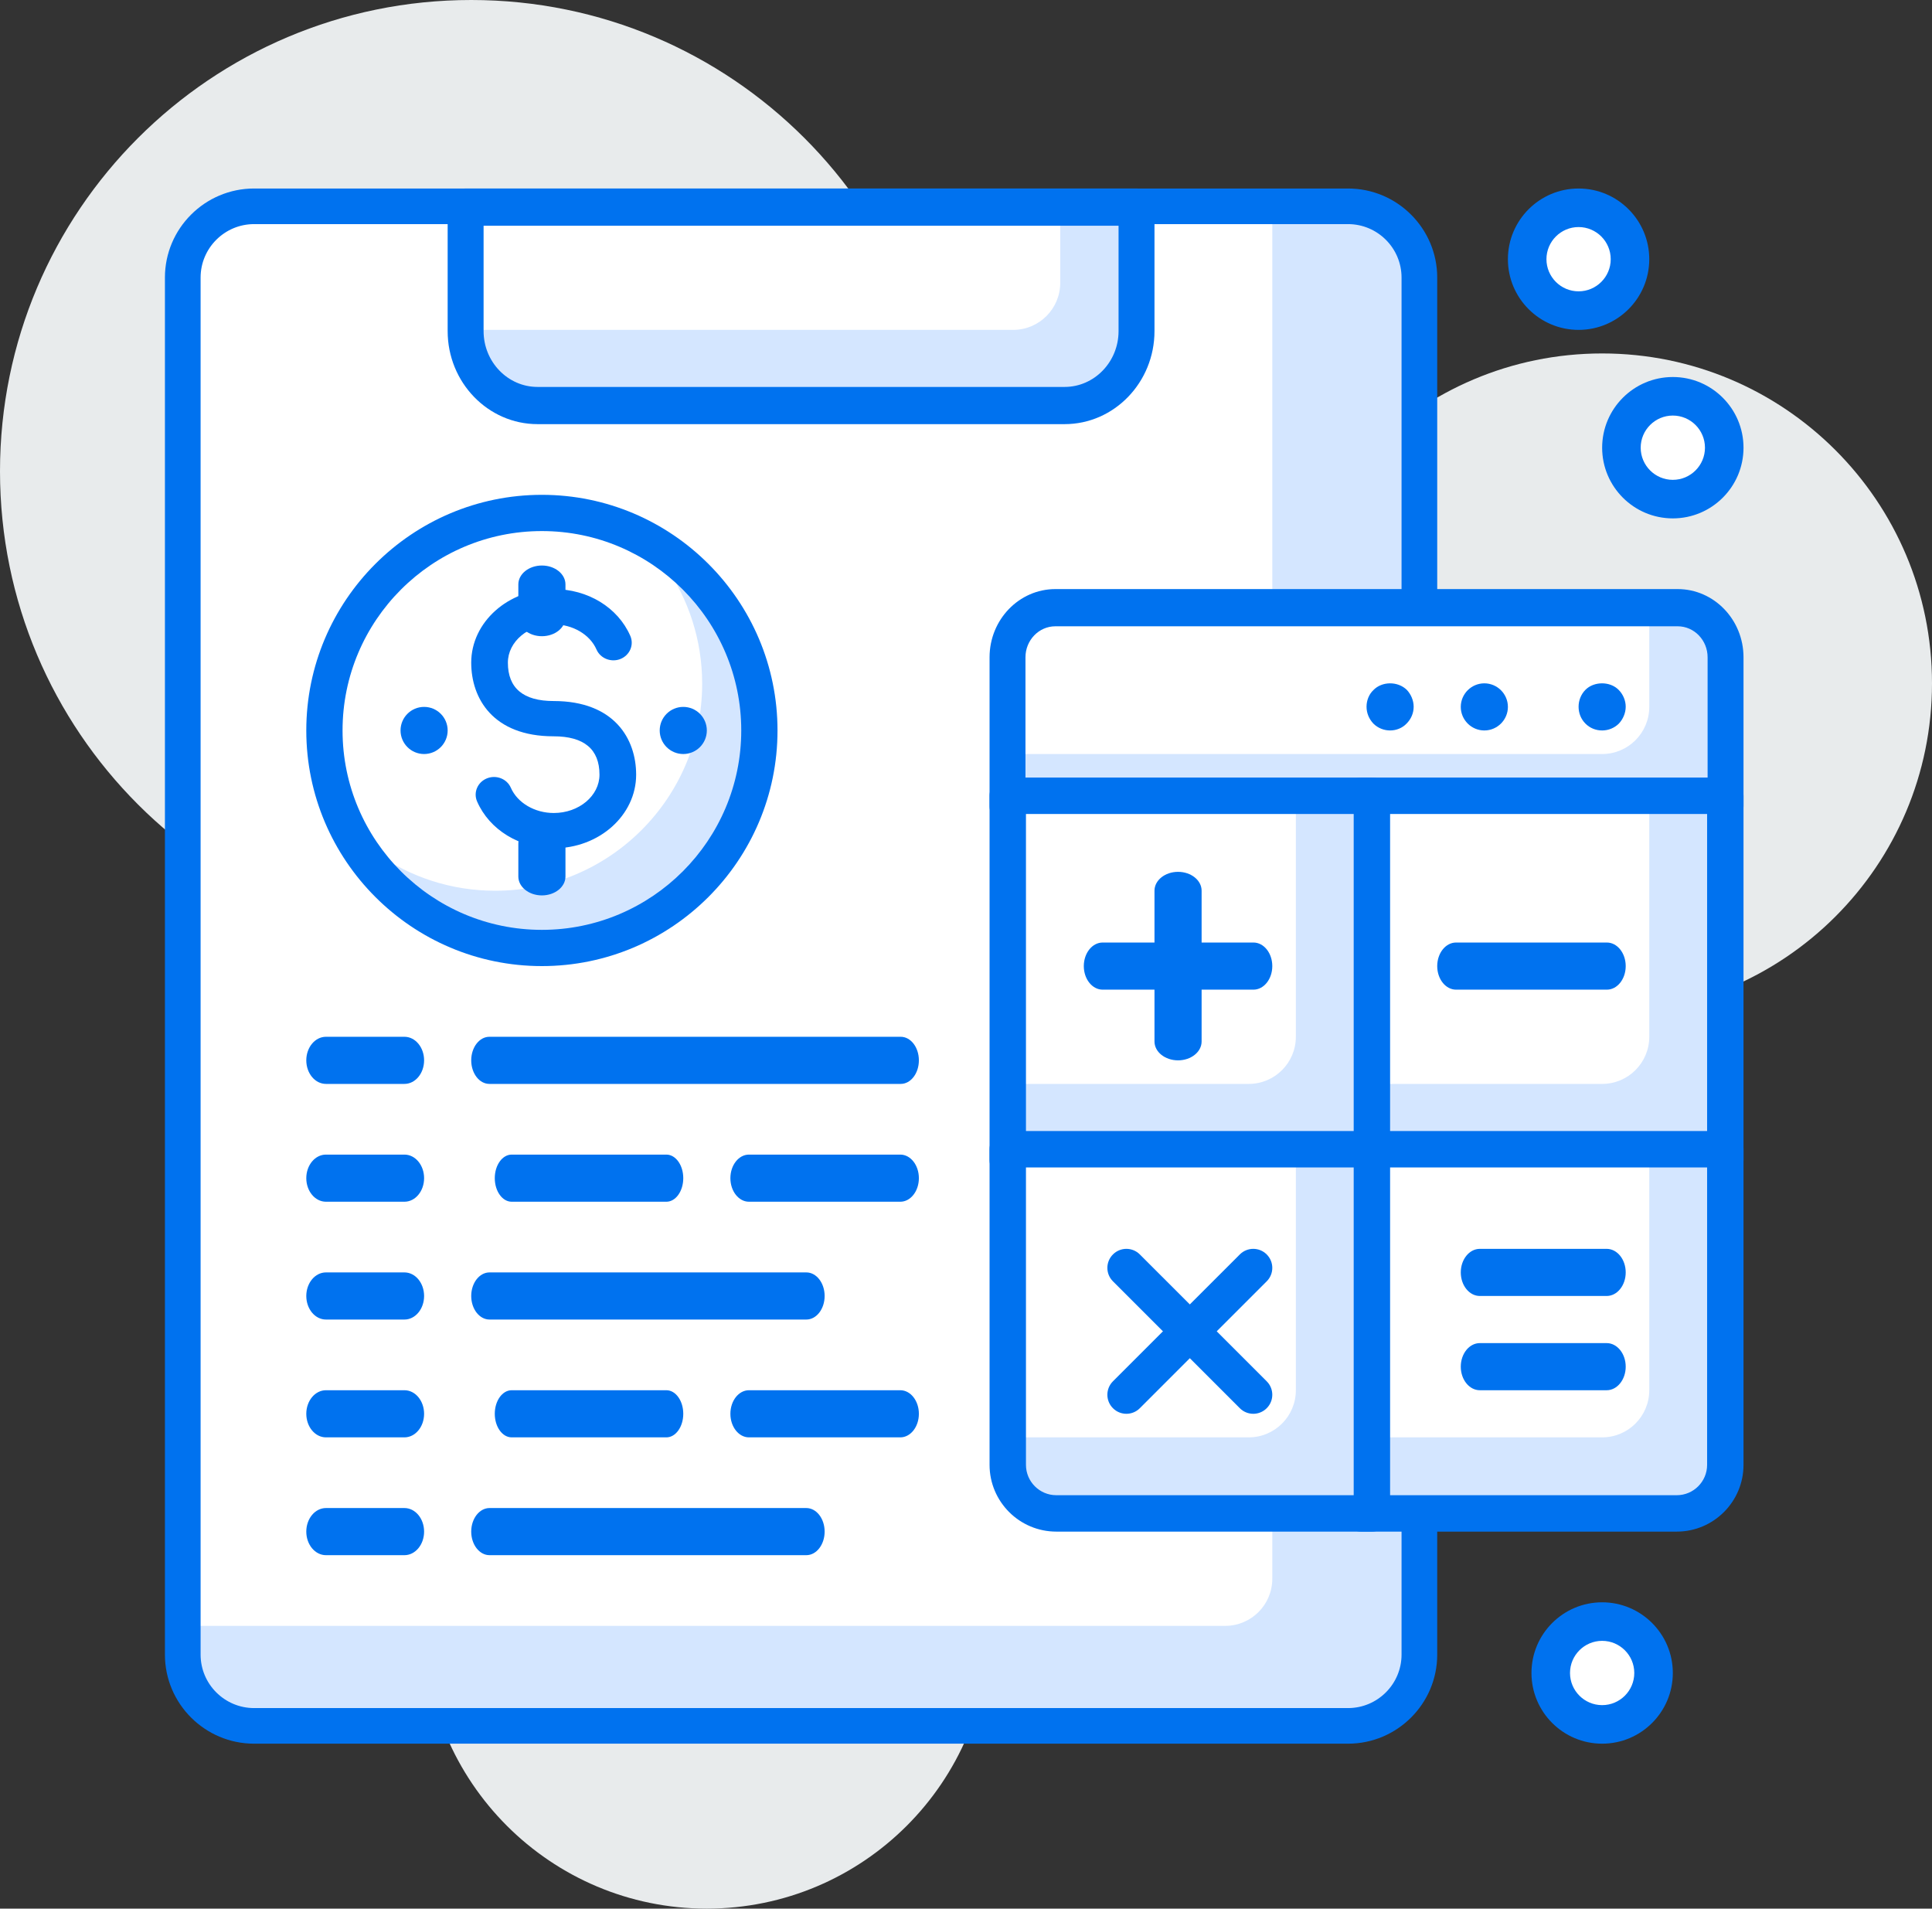 <?xml version="1.0" encoding="UTF-8"?>
<svg width="82px" height="81px" viewBox="0 0 82 81" version="1.1" xmlns="http://www.w3.org/2000/svg" xmlns:xlink="http://www.w3.org/1999/xlink">
    <rect x="0" y="0" width="82" height="81" fill="#333333" stroke="none"/>
    <title>Group 77</title>
    <defs>
        <polygon id="path-1" points="0 81 82 81 82 0 0 0"></polygon>
    </defs>
    <g id="Welcome" stroke="none" stroke-width="1" fill="none" fill-rule="evenodd">
        <g id="Home-Page" transform="translate(-209, -4321)">
            <g id="Group-77" transform="translate(209, 4321)">
                <path d="M82,29 C82,36.731 75.731,43 68,43 C60.268,43 54,36.731 54,29 C54,21.268 60.268,15 68,15 C75.731,15 82,21.268 82,29" id="Fill-1" fill="#E8EBEC"></path>
                <path d="M42,69 C42,75.627 36.627,81 30,81 C23.372,81 18,75.627 18,69 C18,62.372 23.372,57 30,57 C36.627,57 42,62.372 42,69" id="Fill-3" fill="#E8EBEC"></path>
                <path d="M40,20 C40,31.046 31.046,40 20,40 C8.954,40 0,31.046 0,20 C0,8.954 8.954,0 20,0 C31.046,0 40,8.954 40,20" id="Fill-5" fill="#E8EBEC"></path>
                <path d="M57,73 L11,73 C9.343,73 8,71.656 8,70 L8,12 C8,10.343 9.343,9 11,9 L57,9 C58.657,9 60,10.343 60,12 L60,70 C60,71.656 58.657,73 57,73" id="Fill-7" fill="#D4E6FF"></path>
                <path d="M52,69 L8,69 L8,12 C8,10.343 9.343,9 11,9 L54,9 L54,67 C54,68.105 53.105,69 52,69" id="Fill-9" fill="#FFFFFF"></path>
                <path d="M10.785,9.511 C9.533,9.511 8.514,10.529 8.514,11.779 L8.514,70.221 C8.514,71.471 9.533,72.489 10.785,72.489 L57.215,72.489 C58.467,72.489 59.486,71.471 59.486,70.221 L59.486,11.779 C59.486,10.529 58.467,9.511 57.215,9.511 L10.785,9.511 Z M57.215,74 L10.785,74 C8.699,74 7,72.304 7,70.221 L7,11.779 C7,9.696 8.699,8 10.785,8 L57.215,8 C59.301,8 61,9.696 61,11.779 L61,70.221 C61,72.304 59.301,74 57.215,74 L57.215,74 Z" id="Fill-11" fill="#0072EF"></path>
                <path d="M45,17 L23,17 C21.343,17 20,15.657 20,14 L20,9 L48,9 L48,14 C48,15.657 46.657,17 45,17" id="Fill-13" fill="#D4E6FF"></path>
                <path d="M43,14 L20,14 L20,9 L45,9 L45,12 C45,13.104 44.105,14 43,14" id="Fill-15" fill="#FFFFFF"></path>
                <path d="M20.525,9.579 L20.525,14.053 C20.525,15.358 21.553,16.421 22.814,16.421 L45.186,16.421 C46.447,16.421 47.475,15.358 47.475,14.053 L47.475,9.579 L20.525,9.579 Z M45.186,18 L22.814,18 C20.712,18 19,16.228 19,14.053 L19,8.789 C19,8.354 19.342,8 19.763,8 L48.237,8 C48.658,8 49,8.354 49,8.789 L49,14.053 C49,16.228 47.288,18 45.186,18 L45.186,18 Z" id="Fill-17" fill="#0072EF"></path>
                <path d="M43,34 L73,34 L73,28 C73,26.896 72.104,26 71,26 L45,26 C43.895,26 43,26.896 43,28 L43,34 Z" id="Fill-19" fill="#D4E6FF"></path>
                <path d="M43,32 L68,32 C69.104,32 70,31.105 70,30 L70,26 L45,26 C43.895,26 43,26.896 43,28 L43,32 Z" id="Fill-21" fill="#FFFFFF"></path>
                <path d="M43.524,33.421 L72.476,33.421 L72.476,27.895 C72.476,27.169 71.906,26.579 71.206,26.579 L44.794,26.579 C44.093,26.579 43.524,27.169 43.524,27.895 L43.524,33.421 Z M73.238,35 L42.762,35 C42.341,35 42,34.646 42,34.211 L42,27.895 C42,26.298 43.253,25 44.794,25 L71.206,25 C72.747,25 74,26.298 74,27.895 L74,34.211 C74,34.646 73.659,35 73.238,35 L73.238,35 Z" id="Fill-23" fill="#0072EF"></path>
                <path d="M59,31 C58.739,31 58.479,30.898 58.29,30.708 C58.109,30.517 58,30.265 58,29.993 C58,29.731 58.1,29.469 58.29,29.288 C58.659,28.906 59.33,28.906 59.71,29.278 C59.89,29.469 60,29.731 60,29.993 C60,30.265 59.89,30.517 59.699,30.708 C59.52,30.898 59.26,31 59,31" id="Fill-25" fill="#0072EF"></path>
                <path d="M62,30 C62,29.45 62.449,29 63,29 C63.55,29 64,29.45 64,30 C64,30.55 63.55,31 63,31 C62.449,31 62,30.55 62,30" id="Fill-27" fill="#0072EF"></path>
                <path d="M68,31 C67.729,31 67.479,30.898 67.29,30.708 C67.1,30.516 67,30.264 67,29.992 C67,29.73 67.1,29.468 67.29,29.276 C67.649,28.913 68.33,28.903 68.699,29.276 C68.89,29.468 69,29.73 69,29.992 C69,30.254 68.89,30.516 68.71,30.708 C68.52,30.898 68.26,31 68,31" id="Fill-29" fill="#0072EF"></path>
                <mask id="mask-2" fill="white">
                    <use xlink:href="#path-1"></use>
                </mask>
                <g id="Clip-32"></g>
                <polygon id="Fill-31" fill="#D4E6FF" mask="url(#mask-2)" points="58 49 73 49 73 34 58 34"></polygon>
                <path d="M58,46 L68,46 C69.104,46 70,45.105 70,44 L70,34 L58,34 L58,46 Z" id="Fill-33" fill="#FFFFFF" mask="url(#mask-2)"></path>
                <path d="M58.545,48.455 L72.455,48.455 L72.455,34.545 L58.545,34.545 L58.545,48.455 Z M73.227,50 L57.773,50 C57.346,50 57,49.654 57,49.227 L57,33.773 C57,33.346 57.346,33 57.773,33 L73.227,33 C73.654,33 74,33.346 74,33.773 L74,49.227 C74,49.654 73.654,50 73.227,50 L73.227,50 Z" id="Fill-34" fill="#0072EF" mask="url(#mask-2)"></path>
                <path d="M68.2,42 L61.8,42 C61.358,42 61,41.552 61,41 C61,40.448 61.358,40 61.8,40 L68.2,40 C68.642,40 69,40.448 69,41 C69,41.552 68.642,42 68.2,42" id="Fill-35" fill="#0072EF" mask="url(#mask-2)"></path>
                <path d="M58,64 L71,64 C72.104,64 73,63.105 73,62 L73,49 L58,49 L58,64 Z" id="Fill-36" fill="#D4E6FF" mask="url(#mask-2)"></path>
                <path d="M58,61 L68,61 C69.104,61 70,60.105 70,59 L70,49 L58,49 L58,61 Z" id="Fill-37" fill="#FFFFFF" mask="url(#mask-2)"></path>
                <path d="M58.545,63.455 L71.167,63.455 C71.877,63.455 72.455,62.877 72.455,62.167 L72.455,49.545 L58.545,49.545 L58.545,63.455 Z M71.167,65 L57.773,65 C57.346,65 57,64.654 57,64.227 L57,48.773 C57,48.346 57.346,48 57.773,48 L73.227,48 C73.654,48 74,48.346 74,48.773 L74,62.167 C74,63.73 72.73,65 71.167,65 L71.167,65 Z" id="Fill-38" fill="#0072EF" mask="url(#mask-2)"></path>
                <path d="M68.192,59 L62.808,59 C62.362,59 62,58.552 62,58 C62,57.448 62.362,57 62.808,57 L68.192,57 C68.638,57 69,57.448 69,58 C69,58.552 68.638,59 68.192,59" id="Fill-39" fill="#0072EF" mask="url(#mask-2)"></path>
                <path d="M68.192,55 L62.808,55 C62.362,55 62,54.552 62,54 C62,53.448 62.362,53 62.808,53 L68.192,53 C68.638,53 69,53.448 69,54 C69,54.552 68.638,55 68.192,55" id="Fill-40" fill="#0072EF" mask="url(#mask-2)"></path>
                <polygon id="Fill-41" fill="#D4E6FF" mask="url(#mask-2)" points="43 49 58 49 58 34 43 34"></polygon>
                <path d="M43,46 L53,46 C54.104,46 55,45.105 55,44 L55,34 L43,34 L43,46 Z" id="Fill-42" fill="#FFFFFF" mask="url(#mask-2)"></path>
                <path d="M43.545,48.455 L57.455,48.455 L57.455,34.545 L43.545,34.545 L43.545,48.455 Z M58.227,50 L42.773,50 C42.346,50 42,49.654 42,49.227 L42,33.773 C42,33.346 42.346,33 42.773,33 L58.227,33 C58.654,33 59,33.346 59,33.773 L59,49.227 C59,49.654 58.654,50 58.227,50 L58.227,50 Z" id="Fill-43" fill="#0072EF" mask="url(#mask-2)"></path>
                <path d="M53.2,42 L46.8,42 C46.358,42 46,41.552 46,41 C46,40.448 46.358,40 46.8,40 L53.2,40 C53.642,40 54,40.448 54,41 C54,41.552 53.642,42 53.2,42" id="Fill-44" fill="#0072EF" mask="url(#mask-2)"></path>
                <path d="M50,45 C49.448,45 49,44.642 49,44.2 L49,37.8 C49,37.358 49.448,37 50,37 C50.552,37 51,37.358 51,37.8 L51,44.2 C51,44.642 50.552,45 50,45" id="Fill-45" fill="#0072EF" mask="url(#mask-2)"></path>
                <path d="M45,64 L58,64 L58,49 L43,49 L43,62 C43,63.105 43.895,64 45,64" id="Fill-46" fill="#D4E6FF" mask="url(#mask-2)"></path>
                <path d="M43,61 L53,61 C54.104,61 55,60.105 55,59 L55,49 L43,49 L43,61 Z" id="Fill-47" fill="#FFFFFF" mask="url(#mask-2)"></path>
                <path d="M43.545,49.545 L43.545,62.167 C43.545,62.877 44.122,63.455 44.833,63.455 L57.455,63.455 L57.455,49.545 L43.545,49.545 Z M58.227,65 L44.833,65 C43.27,65 42,63.73 42,62.167 L42,48.773 C42,48.346 42.346,48 42.773,48 L58.227,48 C58.654,48 59,48.346 59,48.773 L59,64.227 C59,64.654 58.654,65 58.227,65 L58.227,65 Z" id="Fill-48" fill="#0072EF" mask="url(#mask-2)"></path>
                <path d="M53.193,60 C52.986,60 52.779,59.921 52.622,59.763 L47.237,54.378 C46.921,54.063 46.921,53.552 47.237,53.237 C47.552,52.921 48.063,52.921 48.378,53.237 L53.763,58.621 C54.079,58.937 54.079,59.448 53.763,59.763 C53.606,59.921 53.399,60 53.193,60" id="Fill-49" fill="#0072EF" mask="url(#mask-2)"></path>
                <path d="M47.807,60 C47.601,60 47.394,59.921 47.237,59.763 C46.921,59.448 46.921,58.937 47.237,58.621 L52.622,53.237 C52.937,52.921 53.448,52.921 53.763,53.237 C54.079,53.552 54.079,54.063 53.763,54.378 L48.378,59.763 C48.221,59.921 48.014,60 47.807,60" id="Fill-50" fill="#0072EF" mask="url(#mask-2)"></path>
                <path d="M66,71 C66,72.104 66.896,73 68,73 C69.104,73 70,72.104 70,71 C70,69.895 69.104,69 68,69 C66.896,69 66,69.895 66,71" id="Fill-51" fill="#FFFFFF" mask="url(#mask-2)"></path>
                <path d="M68,69.636 C67.248,69.636 66.636,70.248 66.636,71 C66.636,71.752 67.248,72.364 68,72.364 C68.752,72.364 69.364,71.752 69.364,71 C69.364,70.248 68.752,69.636 68,69.636 M68,74 C66.345,74 65,72.655 65,71 C65,69.345 66.345,68 68,68 C69.655,68 71,69.345 71,71 C71,72.655 69.655,74 68,74" id="Fill-52" fill="#0072EF" mask="url(#mask-2)"></path>
                <path d="M69,19 C69,20.105 69.896,21 71,21 C72.104,21 73,20.105 73,19 C73,17.895 72.104,17 71,17 C69.896,17 69,17.895 69,19" id="Fill-53" fill="#FFFFFF" mask="url(#mask-2)"></path>
                <path d="M71,17.636 C70.248,17.636 69.636,18.248 69.636,19 C69.636,19.752 70.248,20.364 71,20.364 C71.752,20.364 72.364,19.752 72.364,19 C72.364,18.248 71.752,17.636 71,17.636 M71,22 C69.345,22 68,20.655 68,19 C68,17.345 69.345,16 71,16 C72.655,16 74,17.345 74,19 C74,20.655 72.655,22 71,22" id="Fill-54" fill="#0072EF" mask="url(#mask-2)"></path>
                <path d="M65,11 C65,12.104 65.896,13 67,13 C68.104,13 69,12.104 69,11 C69,9.895 68.104,9 67,9 C65.896,9 65,9.895 65,11" id="Fill-55" fill="#FFFFFF" mask="url(#mask-2)"></path>
                <path d="M67,9.636 C66.248,9.636 65.636,10.248 65.636,11 C65.636,11.752 66.248,12.364 67,12.364 C67.752,12.364 68.364,11.752 68.364,11 C68.364,10.248 67.752,9.636 67,9.636 M67,14 C65.345,14 64,12.655 64,11 C64,9.345 65.345,8 67,8 C68.655,8 70,9.345 70,11 C70,12.655 68.655,14 67,14" id="Fill-56" fill="#0072EF" mask="url(#mask-2)"></path>
                <path d="M14,31 C14,26.029 18.029,22 23,22 C27.97,22 32,26.029 32,31 C32,35.97 27.97,40 23,40 C18.029,40 14,35.97 14,31" id="Fill-57" fill="#FFFFFF" mask="url(#mask-2)"></path>
                <path d="M23.212,40 C28.065,40 32,36.065 32,31.212 C32,28.223 30.505,25.588 28.226,24 C29.217,25.423 29.802,27.149 29.802,29.014 C29.802,33.868 25.868,37.802 21.014,37.802 C19.149,37.802 17.423,37.217 16,36.226 C17.588,38.505 20.223,40 23.212,40" id="Fill-58" fill="#D4E6FF" mask="url(#mask-2)"></path>
                <path d="M22.999,22.538 C18.334,22.538 14.539,26.334 14.539,31 C14.539,35.666 18.334,39.462 22.999,39.462 C27.665,39.462 31.461,35.666 31.461,31 C31.461,26.334 27.665,22.538 22.999,22.538 M22.999,41 C17.485,41 13,36.514 13,31 C13,25.486 17.485,21 22.999,21 C28.514,21 33,25.486 33,31 C33,36.514 28.514,41 22.999,41" id="Fill-59" fill="#0072EF" mask="url(#mask-2)"></path>
                <path d="M30,31 C30,31.552 29.552,32 29,32 C28.448,32 28,31.552 28,31 C28,30.448 28.448,30 29,30 C29.552,30 30,30.448 30,31" id="Fill-60" fill="#0072EF" mask="url(#mask-2)"></path>
                <path d="M19,31 C19,31.552 18.552,32 18,32 C17.448,32 17,31.552 17,31 C17,30.448 17.448,30 18,30 C18.552,30 19,30.448 19,31" id="Fill-61" fill="#0072EF" mask="url(#mask-2)"></path>
                <path d="M23.505,36 C22.054,36 20.776,35.221 20.249,34.013 C20.083,33.632 20.27,33.193 20.666,33.033 C21.063,32.873 21.518,33.053 21.683,33.434 C21.963,34.073 22.695,34.503 23.505,34.503 C24.574,34.503 25.444,33.773 25.444,32.876 C25.444,31.796 24.789,31.248 23.496,31.248 C20.919,31.248 20,29.634 20,28.123 C20,26.401 21.569,25 23.496,25 C24.947,25 26.224,25.779 26.752,26.986 C26.918,27.367 26.732,27.805 26.336,27.966 C25.946,28.124 25.486,27.949 25.318,27.567 C25.039,26.926 24.306,26.497 23.496,26.497 C22.427,26.497 21.556,27.226 21.556,28.123 C21.556,29.203 22.209,29.751 23.496,29.751 C26.079,29.751 27,31.365 27,32.876 C27,34.599 25.432,36 23.505,36" id="Fill-62" fill="#0072EF" mask="url(#mask-2)"></path>
                <path d="M23,27 C22.448,27 22,26.641 22,26.199 L22,24.801 C22,24.359 22.448,24 23,24 C23.552,24 24,24.359 24,24.801 L24,26.199 C24,26.641 23.552,27 23,27" id="Fill-63" fill="#0072EF" mask="url(#mask-2)"></path>
                <path d="M23,38 C22.448,38 22,37.641 22,37.199 L22,35.801 C22,35.358 22.448,35 23,35 C23.552,35 24,35.358 24,35.801 L24,37.199 C24,37.641 23.552,38 23,38" id="Fill-64" fill="#0072EF" mask="url(#mask-2)"></path>
                <path d="M38.23,46 L20.77,46 C20.345,46 20,45.552 20,45 C20,44.448 20.345,44 20.77,44 L38.23,44 C38.655,44 39,44.448 39,45 C39,45.552 38.655,46 38.23,46" id="Fill-65" fill="#0072EF" mask="url(#mask-2)"></path>
                <path d="M17.166,46 L13.834,46 C13.373,46 13,45.552 13,45 C13,44.448 13.373,44 13.834,44 L17.166,44 C17.627,44 18,44.448 18,45 C18,45.552 17.627,46 17.166,46" id="Fill-66" fill="#0072EF" mask="url(#mask-2)"></path>
                <path d="M38.213,51 L31.787,51 C31.353,51 31,50.552 31,50 C31,49.448 31.353,49 31.787,49 L38.213,49 C38.647,49 39,49.448 39,50 C39,50.552 38.647,51 38.213,51" id="Fill-67" fill="#0072EF" mask="url(#mask-2)"></path>
                <path d="M28.284,51 L21.716,51 C21.321,51 21,50.552 21,50 C21,49.448 21.321,49 21.716,49 L28.284,49 C28.679,49 29,49.448 29,50 C29,50.552 28.679,51 28.284,51" id="Fill-68" fill="#0072EF" mask="url(#mask-2)"></path>
                <path d="M17.166,51 L13.834,51 C13.373,51 13,50.552 13,50 C13,49.448 13.373,49 13.834,49 L17.166,49 C17.627,49 18,49.448 18,50 C18,50.552 17.627,51 17.166,51" id="Fill-69" fill="#0072EF" mask="url(#mask-2)"></path>
                <path d="M34.224,56 L20.776,56 C20.348,56 20,55.552 20,55 C20,54.448 20.348,54 20.776,54 L34.224,54 C34.652,54 35,54.448 35,55 C35,55.552 34.652,56 34.224,56" id="Fill-70" fill="#0072EF" mask="url(#mask-2)"></path>
                <path d="M17.166,56 L13.834,56 C13.373,56 13,55.552 13,55 C13,54.448 13.373,54 13.834,54 L17.166,54 C17.627,54 18,54.448 18,55 C18,55.552 17.627,56 17.166,56" id="Fill-71" fill="#0072EF" mask="url(#mask-2)"></path>
                <path d="M38.213,61 L31.787,61 C31.353,61 31,60.552 31,60 C31,59.448 31.353,59 31.787,59 L38.213,59 C38.647,59 39,59.448 39,60 C39,60.552 38.647,61 38.213,61" id="Fill-72" fill="#0072EF" mask="url(#mask-2)"></path>
                <path d="M28.284,61 L21.716,61 C21.321,61 21,60.552 21,60 C21,59.448 21.321,59 21.716,59 L28.284,59 C28.679,59 29,59.448 29,60 C29,60.552 28.679,61 28.284,61" id="Fill-73" fill="#0072EF" mask="url(#mask-2)"></path>
                <path d="M17.166,61 L13.834,61 C13.373,61 13,60.552 13,60 C13,59.448 13.373,59 13.834,59 L17.166,59 C17.627,59 18,59.448 18,60 C18,60.552 17.627,61 17.166,61" id="Fill-74" fill="#0072EF" mask="url(#mask-2)"></path>
                <path d="M34.224,66 L20.776,66 C20.348,66 20,65.552 20,65 C20,64.448 20.348,64 20.776,64 L34.224,64 C34.652,64 35,64.448 35,65 C35,65.552 34.652,66 34.224,66" id="Fill-75" fill="#0072EF" mask="url(#mask-2)"></path>
                <path d="M17.166,66 L13.834,66 C13.373,66 13,65.552 13,65 C13,64.448 13.373,64 13.834,64 L17.166,64 C17.627,64 18,64.448 18,65 C18,65.552 17.627,66 17.166,66" id="Fill-76" fill="#0072EF" mask="url(#mask-2)"></path>
            </g>
        </g>
    </g>
</svg>